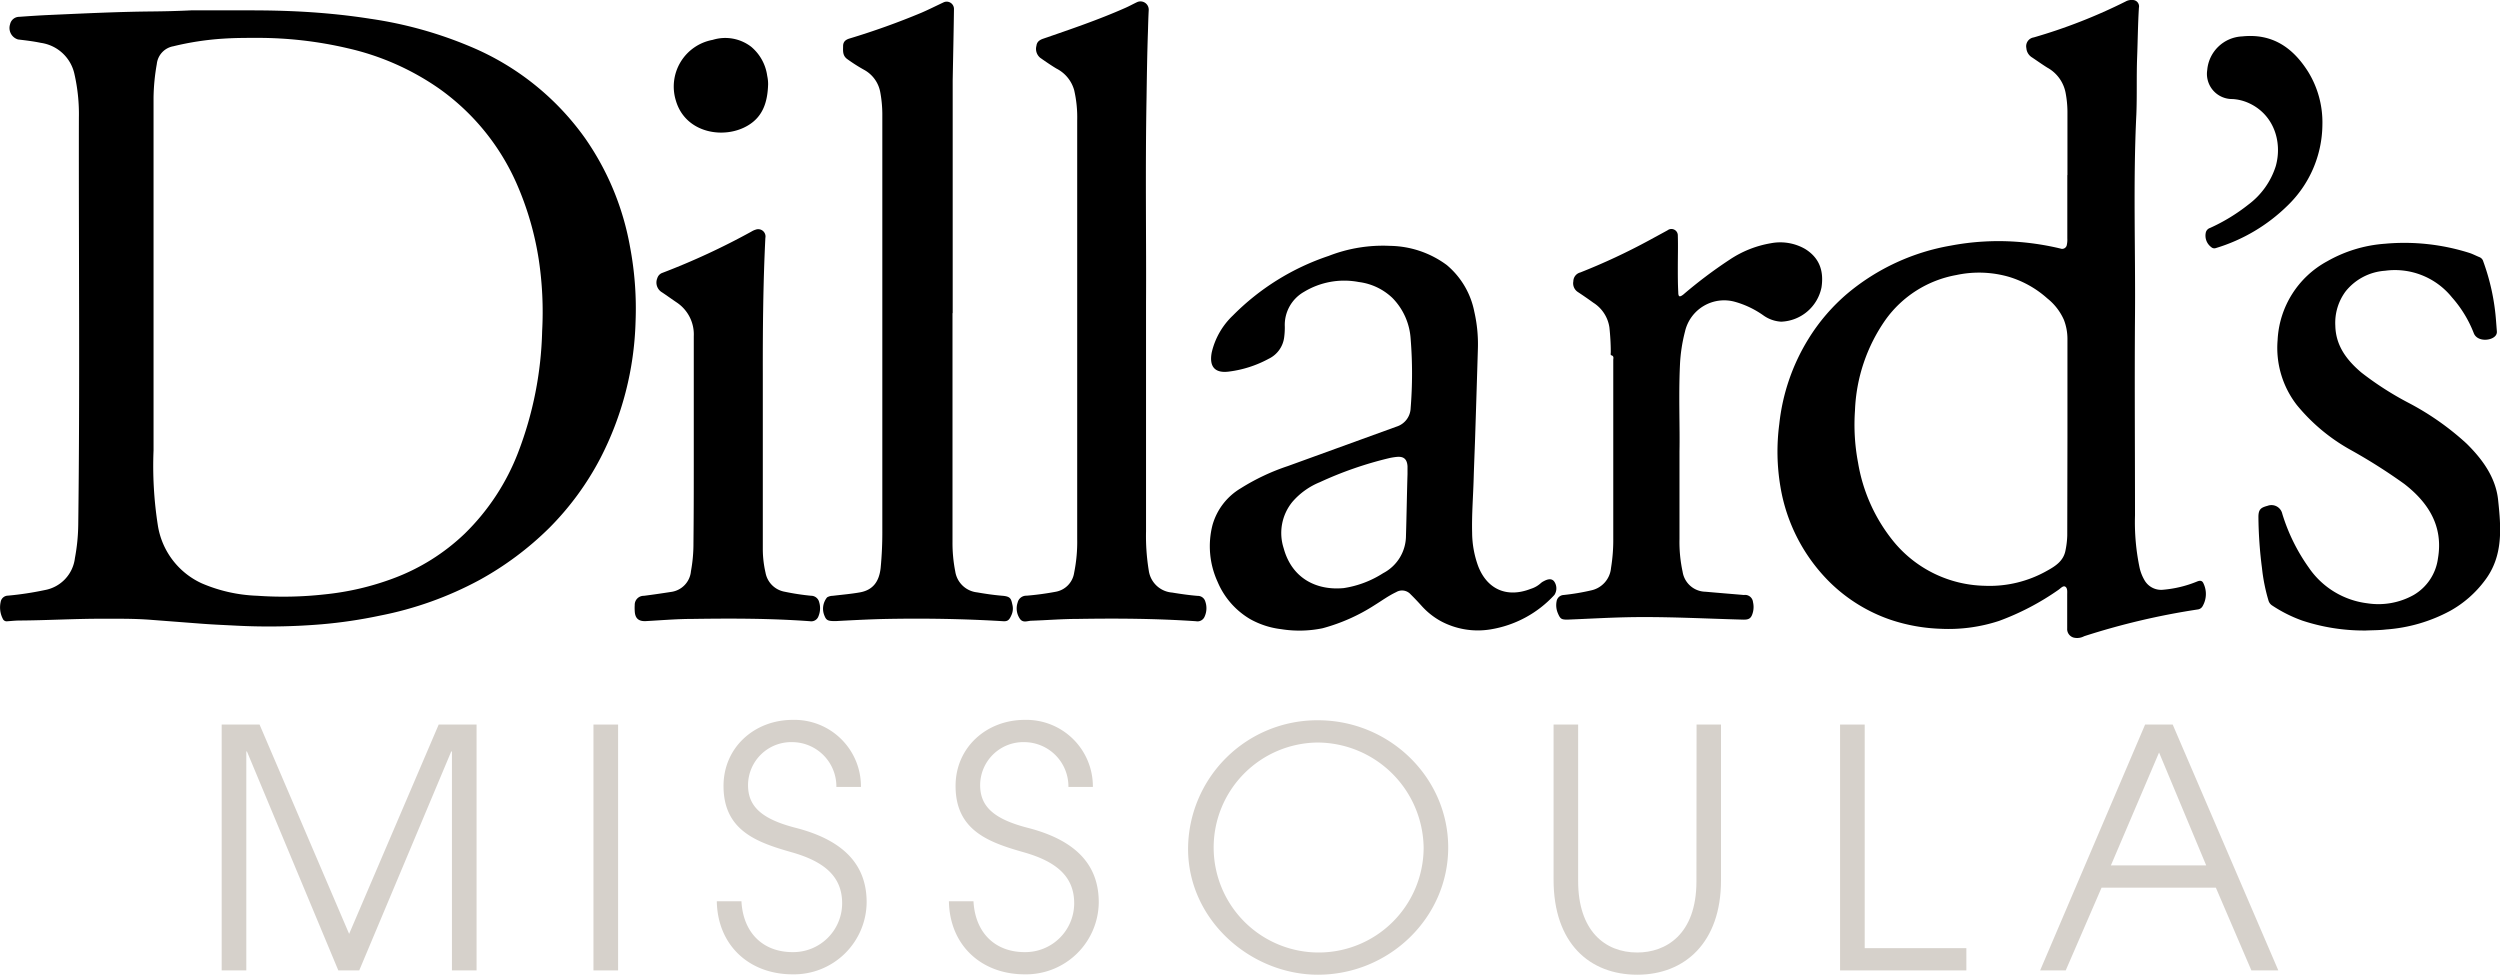 <svg viewBox="0 0 390.76 152.35" xmlns="http://www.w3.org/2000/svg"><defs><style>.cls-1{fill:#d6d1cb;}</style></defs><g data-name="Layer 2" id="Layer_2"><g data-name="Layer 1" id="Layer_1-2"><path d="M70.64,151.68V117.46h-.11L56.15,151.68H52.88L38.6,117.46h-.1v34.22H34.65V113.25h5.92l14,32.72,14-32.72h5.92v38.43Z" class="cls-1"></path><path d="M92.76,151.68V113.25h3.85v38.43Z" class="cls-1"></path><path d="M130.73,123a6.93,6.93,0,0,0-6.81-7,6.75,6.75,0,0,0-7,6.7c0,3.27,2,5.29,7.43,6.69,8.31,2.13,11.11,6.44,11.11,11.64a11.36,11.36,0,0,1-11.58,11.26c-6.8,0-11.73-4.57-11.84-11.42h3.85c.26,4.93,3.37,7.95,8,7.95a7.64,7.64,0,0,0,7.74-7.64c0-4.15-2.75-6.49-7.79-7.94-5.5-1.56-10.75-3.38-10.75-10.39,0-6.07,4.88-10.33,10.8-10.33A10.4,10.4,0,0,1,134.57,123Z" class="cls-1"></path><path d="M167,123a6.93,6.93,0,0,0-6.8-7,6.75,6.75,0,0,0-7,6.7c0,3.27,2,5.29,7.43,6.69,8.31,2.13,11.11,6.44,11.11,11.64a11.36,11.36,0,0,1-11.58,11.26c-6.8,0-11.73-4.57-11.84-11.42h3.84c.26,4.93,3.38,7.95,8,7.95a7.64,7.64,0,0,0,7.74-7.64c0-4.15-2.75-6.49-7.79-7.94-5.5-1.56-10.75-3.38-10.75-10.39,0-6.07,4.88-10.33,10.8-10.33A10.4,10.4,0,0,1,170.82,123Z" class="cls-1"></path><path d="M206,152.35c-10.48,0-20.3-8.51-20.3-19.68A20.19,20.19,0,0,1,206,112.58c11.17,0,20.36,8.93,20.36,19.89S217.14,152.35,206,152.35Zm-.05-36.29a16.41,16.41,0,1,0,16.57,16.46A16.66,16.66,0,0,0,205.92,116.06Z" class="cls-1"></path><path d="M265.18,113.25H269v24.36c0,9.71-5.66,14.74-13.09,14.74s-13.08-4.88-13.08-14.85V113.25h3.84v24.46c0,7.74,4.15,11.17,9.24,11.17,4.42,0,9.25-2.76,9.25-11.12Z" class="cls-1"></path><path d="M287.61,151.68V113.25h3.85V148.2h15.89v3.48Z" class="cls-1"></path><path d="M351.9,151.68l-5.55-12.93H328.48l-5.6,12.93h-4l16.41-38.43h4.31l16.51,38.43Zm-14.43-34.06-7.53,17.65h14.9Z" class="cls-1"></path><path d="M29.86,1.62c3.1,0,6.2,0,9.3,0,2.78,0,5.56.06,8.33.22,3.49.2,7,.56,10.43,1.1A63.6,63.6,0,0,1,73.54,7.29,41.69,41.69,0,0,1,91.47,21.63a42.67,42.67,0,0,1,7,16.92,51.77,51.77,0,0,1,.87,11.78,49.41,49.41,0,0,1-5.5,21.29,44.77,44.77,0,0,1-8,10.91A49.14,49.14,0,0,1,74.9,90.68a54.74,54.74,0,0,1-15.49,5.54,74.66,74.66,0,0,1-9.16,1.36,99.11,99.11,0,0,1-13.35.21c-1.74-.09-3.48-.16-5.22-.29l-8.1-.62c-2.58-.2-5.16-.17-7.74-.17-4.25,0-8.48.25-12.72.28-.67,0-1.33.07-2,.12a.65.65,0,0,1-.68-.39A3.89,3.89,0,0,1,.1,94.1a1.18,1.18,0,0,1,1.16-1A49.53,49.53,0,0,0,7,92.23a5.77,5.77,0,0,0,4.71-5,30.12,30.12,0,0,0,.52-5.18c.27-21.2.06-42.4.1-63.6a28.23,28.23,0,0,0-.7-6.9A6.26,6.26,0,0,0,6.39,6.7C5.21,6.45,4,6.31,2.82,6.17A1.87,1.87,0,0,1,1.58,3.78,1.46,1.46,0,0,1,3,2.63c1.5-.11,3-.21,4.5-.28,5.42-.24,10.84-.51,16.26-.56C25.81,1.77,27.84,1.72,29.86,1.62ZM24,45.49h0Q24,58,24,70.41a60.15,60.15,0,0,0,.67,11.69,12,12,0,0,0,6.87,9.08,24,24,0,0,0,8.68,1.94,58.22,58.22,0,0,0,10.56-.22,42.89,42.89,0,0,0,10.68-2.49,32.49,32.49,0,0,0,11.18-7A35.57,35.57,0,0,0,81,70.69a56.57,56.57,0,0,0,3.74-18.94,55,55,0,0,0-.53-11.18A47.52,47.52,0,0,0,80.84,28.9,35.92,35.92,0,0,0,68.6,13.82,40.71,40.71,0,0,0,54.38,7.55,61.53,61.53,0,0,0,40.27,5.92c-1.79,0-3.57,0-5.36.12A44.8,44.8,0,0,0,27.1,7.23,3.15,3.15,0,0,0,24.51,10,32.44,32.44,0,0,0,24,15.21Q24,30.35,24,45.49Z"></path><path d="M323.15,27.38c0-3.34,0-6.67,0-10a16.45,16.45,0,0,0-.29-2.88A5.71,5.71,0,0,0,320,10.57c-.8-.5-1.57-1.05-2.36-1.58a1.85,1.85,0,0,1-.91-1.47,1.39,1.39,0,0,1,1.15-1.67A84.42,84.42,0,0,0,332.27.22,1.86,1.86,0,0,1,333.32,0a1,1,0,0,1,1,1.21c-.16,2.6-.18,5.2-.28,7.8-.11,3,0,5.94-.12,8.91-.51,10.43-.13,20.87-.21,31.31s0,20.88,0,31.32a34.67,34.67,0,0,0,.73,8.25,6.87,6.87,0,0,0,.82,2,3,3,0,0,0,2.93,1.37,17.89,17.89,0,0,0,5.23-1.28c.45-.18.8-.17,1,.32a3.8,3.8,0,0,1-.14,3.53,1,1,0,0,1-.76.52,112.47,112.47,0,0,0-17.75,4.18,2.34,2.34,0,0,1-1.6.23,1.38,1.38,0,0,1-1.06-1.43c0-1.76,0-3.53,0-5.29,0-.45.07-1-.28-1.24s-.76.27-1.11.5a40.45,40.45,0,0,1-9.26,4.84,25.27,25.27,0,0,1-9.14,1.23,27.4,27.4,0,0,1-7.88-1.43,25.19,25.19,0,0,1-9.35-5.76,27.27,27.27,0,0,1-7.8-15,32.9,32.9,0,0,1-.18-9.81A31.65,31.65,0,0,1,282.65,53a29.86,29.86,0,0,1,6.2-7.2,34.24,34.24,0,0,1,16.07-7.41,40,40,0,0,1,10.14-.61,42.16,42.16,0,0,1,7,1.07.74.74,0,0,0,1-.61,3.9,3.9,0,0,0,.07-1c0-3.29,0-6.59,0-9.88Zm0,41c0-5.17,0-10.33,0-15.5A8.31,8.31,0,0,0,322.6,50,8.82,8.82,0,0,0,320,46.64a15.84,15.84,0,0,0-6.07-3.39,16.9,16.9,0,0,0-8.15-.26,17.39,17.39,0,0,0-11.07,7,26.41,26.41,0,0,0-4.77,14.18,31.79,31.79,0,0,0,.48,8.14A26.33,26.33,0,0,0,296,84.67a18.91,18.91,0,0,0,14.21,6.89A18.21,18.21,0,0,0,320,89.19c1.29-.71,2.53-1.52,2.84-3.13a13.34,13.34,0,0,0,.28-2.36Z"></path><path d="M231,54.51q-.21,7.05-.44,14.12c-.07,2.06-.16,4.12-.22,6.18-.08,2.82-.31,5.63-.24,8.45a15.53,15.53,0,0,0,.94,5.22c1.42,3.68,4.54,5,8.22,3.56a4.1,4.1,0,0,0,1.56-.88,2,2,0,0,1,.48-.32c.73-.4,1.25-.39,1.59,0a1.87,1.87,0,0,1,.07,2.15,17.32,17.32,0,0,1-10.07,5.4,12.25,12.25,0,0,1-7.68-1.3,11.43,11.43,0,0,1-3.05-2.44c-.55-.61-1.11-1.2-1.69-1.77a1.79,1.79,0,0,0-2.24-.33c-1.17.55-2.21,1.31-3.32,2a28.83,28.83,0,0,1-8.19,3.65,18,18,0,0,1-6.47.14,13.05,13.05,0,0,1-4.86-1.58,12.27,12.27,0,0,1-5.08-5.83,13.34,13.34,0,0,1-.79-8.87,9.76,9.76,0,0,1,4.4-5.73,34,34,0,0,1,7.37-3.48l17-6.17a3.14,3.14,0,0,0,2.2-2.89,67.39,67.39,0,0,0,0-10.82,10,10,0,0,0-2.85-6.4,9.28,9.28,0,0,0-5.26-2.49,12.14,12.14,0,0,0-8.56,1.54,5.94,5.94,0,0,0-3,5.44,11.7,11.7,0,0,1-.1,1.67,4.31,4.31,0,0,1-2.42,3.35,17.66,17.66,0,0,1-6.22,2c-2.13.28-3.12-.71-2.68-3a11.56,11.56,0,0,1,3.32-5.78A38,38,0,0,1,207.68,40a23.27,23.27,0,0,1,9.59-1.57,15.26,15.26,0,0,1,8.87,3,12.69,12.69,0,0,1,4.3,7.29A22.75,22.75,0,0,1,231,54.51Zm-11,19.6h0c0-.41,0-.82,0-1.22-.07-1.14-.6-1.59-1.72-1.47a9.69,9.69,0,0,0-1.2.2,57.68,57.68,0,0,0-10.79,3.75A11.28,11.28,0,0,0,202,78.45a7.69,7.69,0,0,0-1.36,7.23c1.27,4.7,5.1,6.65,9.4,6.24a15.81,15.81,0,0,0,6.15-2.33,6.62,6.62,0,0,0,3.57-5.87C219.86,80.52,219.9,77.32,220,74.11Z"></path><path d="M148.88,48.94q0,17.89,0,35.77a23.14,23.14,0,0,0,.43,4.61,3.87,3.87,0,0,0,3.42,3.27c1.31.23,2.62.42,3.95.53s1.36.5,1.58,1.48a2.46,2.46,0,0,1-.18,1.57c-.34.77-.59,1-1.41.92-6-.36-12-.46-18-.35-2.69.05-5.38.2-8.06.34-1.11,0-1.44-.07-1.73-.81a2.8,2.8,0,0,1,.4-2.9,1.74,1.74,0,0,1,.86-.24c1.42-.17,2.86-.29,4.27-.54,2-.36,3-1.64,3.24-3.83a58.49,58.49,0,0,0,.26-5.92q0-32.55,0-65.08a19.28,19.28,0,0,0-.33-3.39,5,5,0,0,0-2.49-3.44,26.45,26.45,0,0,1-2.71-1.73c-.72-.56-.6-1.31-.6-2s.41-1,1-1.18A116.33,116.33,0,0,0,144,2c1.16-.5,2.29-1.07,3.44-1.61a1.14,1.14,0,0,1,1.67,1c-.05,3.72-.13,7.44-.2,11.16,0,1.42,0,2.84,0,4.26V48.94Z"></path><path d="M179.13,47.37c0,13.54,0,24.6,0,35.66a33.48,33.48,0,0,0,.43,6.16,4,4,0,0,0,3.65,3.43c1.33.22,2.67.41,4,.52a1.2,1.2,0,0,1,1.17.84,3.19,3.19,0,0,1-.09,2.39,1.2,1.2,0,0,1-1.35.73c-6.17-.42-12.34-.46-18.52-.36-2.39,0-4.77.2-7.16.28-.61,0-1.31.39-1.81-.25a2.85,2.85,0,0,1-.39-2.58,1.38,1.38,0,0,1,1.39-1.08,44.38,44.38,0,0,0,4.59-.62,3.54,3.54,0,0,0,2.85-2.95,24.3,24.3,0,0,0,.48-5.31q0-32.7,0-65.4a18.9,18.9,0,0,0-.47-4.73,5.42,5.42,0,0,0-2.77-3.38c-.87-.52-1.7-1.1-2.52-1.67A1.8,1.8,0,0,1,162,7.16c.07-.62.48-.92,1.08-1.12,4.29-1.48,8.59-2.94,12.75-4.78.65-.28,1.27-.63,1.91-.93a1.29,1.29,0,0,1,1.81,1.24c-.06,1.12-.09,2.24-.12,3.35-.12,3.44-.17,6.88-.22,10.33C179,26.78,179.19,38.31,179.13,47.37Z"></path><path d="M369.79,98.55A30.76,30.76,0,0,1,359.85,97a21.7,21.7,0,0,1-4.76-2.4,1.38,1.38,0,0,1-.53-.78,28,28,0,0,1-1-5,66.12,66.12,0,0,1-.56-8c0-1.22.39-1.48,1.43-1.76a1.73,1.73,0,0,1,2.3,1.25,29.16,29.16,0,0,0,4.13,8.39,13,13,0,0,0,9.19,5.6,11.28,11.28,0,0,0,7.23-1.31,7.79,7.79,0,0,0,3.78-5.7c.86-5-1.45-8.7-5.26-11.65a86.55,86.55,0,0,0-8.32-5.28A29.11,29.11,0,0,1,359,63.3a14.58,14.58,0,0,1-3-10.15,14.81,14.81,0,0,1,7.75-12.31,21.26,21.26,0,0,1,9-2.74A33.66,33.66,0,0,1,386,39.54c.52.17,1,.43,1.54.65a1,1,0,0,1,.61.69,34.37,34.37,0,0,1,2,9.38l.12,1.54a.93.93,0,0,1-.2.66c-.65.84-2.88,1-3.41-.39a18.51,18.51,0,0,0-3.4-5.58,11.45,11.45,0,0,0-10.47-4.17,8.65,8.65,0,0,0-6.15,3.21,8.23,8.23,0,0,0-1.62,5.38c.07,3.15,1.8,5.39,4.06,7.31A48.68,48.68,0,0,0,376.53,63a42.7,42.7,0,0,1,9,6.33c2.49,2.45,4.55,5.29,4.93,8.77.46,4.33.86,8.78-2.07,12.63a17.12,17.12,0,0,1-5.44,4.76,24.79,24.79,0,0,1-10,2.9C372,98.51,371,98.5,369.79,98.55Z"></path><path d="M262.51,70.54c0,5.32,0,9.52,0,13.71a22.06,22.06,0,0,0,.49,5.12,3.68,3.68,0,0,0,3.58,3.12c2,.18,4,.34,6,.51A1.24,1.24,0,0,1,274,94.11a3.34,3.34,0,0,1,0,1.54c-.25,1-.6,1.23-1.58,1.2-6.07-.16-12.13-.5-18.21-.37-3.07.07-6.14.25-9.22.37-.94,0-1.11-.11-1.49-1A3.2,3.2,0,0,1,243.3,94,1.17,1.17,0,0,1,244.39,93a34.91,34.91,0,0,0,4.31-.72,3.94,3.94,0,0,0,3.11-3.51,27.24,27.24,0,0,0,.35-4.68c0-9.27,0-18.55,0-27.83,0-.26.15-.59-.3-.73-.17,0-.08-.36-.09-.54,0-1.27-.08-2.53-.21-3.79a5.5,5.5,0,0,0-2.51-3.88q-1.2-.87-2.43-1.68a1.62,1.62,0,0,1-.7-1.67A1.44,1.44,0,0,1,247,42.59a98.64,98.64,0,0,0,10.83-5.06L260.64,36a1,1,0,0,1,1.61.82c.05,1.67,0,3.34,0,5,0,1.29,0,2.57.07,3.85,0,.76.22.81.81.35a71.69,71.69,0,0,1,7.2-5.42,16.51,16.51,0,0,1,6.46-2.58,7.8,7.8,0,0,1,5.35.89c2.27,1.4,2.95,3.47,2.57,6a6.69,6.69,0,0,1-6.3,5.37,5.3,5.3,0,0,1-2.81-1,14.39,14.39,0,0,0-4.4-2.1,6.28,6.28,0,0,0-7.83,4.65,25.14,25.14,0,0,0-.79,5.32C262.36,62,262.59,66.85,262.51,70.54Z"></path><path d="M108.44,68.84V52.57a6,6,0,0,0-2.66-5.29c-.76-.51-1.51-1.06-2.28-1.57a1.78,1.78,0,0,1-.76-2.23,1.27,1.27,0,0,1,.82-.84,110.36,110.36,0,0,0,13.87-6.43,2.92,2.92,0,0,1,.7-.32,1.14,1.14,0,0,1,1.5,1.3c-.35,7.05-.41,14.1-.4,21.16,0,9.21,0,18.42,0,27.63a16.67,16.67,0,0,0,.42,3.51,3.7,3.7,0,0,0,3,3,38.1,38.1,0,0,0,4.13.63,1.3,1.3,0,0,1,1.26,1,3.26,3.26,0,0,1-.11,2.2,1.19,1.19,0,0,1-1.32.78c-6.13-.45-12.26-.45-18.4-.36-2.41,0-4.81.21-7.22.34-1.17.07-1.74-.42-1.78-1.61a6.76,6.76,0,0,1,0-.9,1.4,1.4,0,0,1,1.42-1.44c1.42-.18,2.84-.39,4.26-.61A3.59,3.59,0,0,0,108,89.27a23.65,23.65,0,0,0,.39-4.36C108.45,79.55,108.44,74.2,108.44,68.84Z"></path><path d="M363,19.5a17.77,17.77,0,0,1-5.42,12.61,27.17,27.17,0,0,1-11.25,6.67.71.71,0,0,1-.7-.15,2.24,2.24,0,0,1-.84-2.34,1,1,0,0,1,.65-.66,28.56,28.56,0,0,0,6-3.66,12,12,0,0,0,4.27-6c1.08-3.84-.34-8.21-4.4-9.94a7.19,7.19,0,0,0-2.37-.55A3.93,3.93,0,0,1,345,10.94a5.74,5.74,0,0,1,5.47-5.25c4.71-.49,7.93,1.76,10.31,5.54A15.1,15.1,0,0,1,363,19.5Z"></path><path d="M120.06,13.17c-.08,2.75-.8,5-3.07,6.39-3.66,2.27-9.82,1.34-11.34-3.81a7.42,7.42,0,0,1,5.75-9.52,6.65,6.65,0,0,1,6,1.07,7.19,7.19,0,0,1,2.52,4.56A6.06,6.06,0,0,1,120.06,13.17Z"></path></g></g></svg>